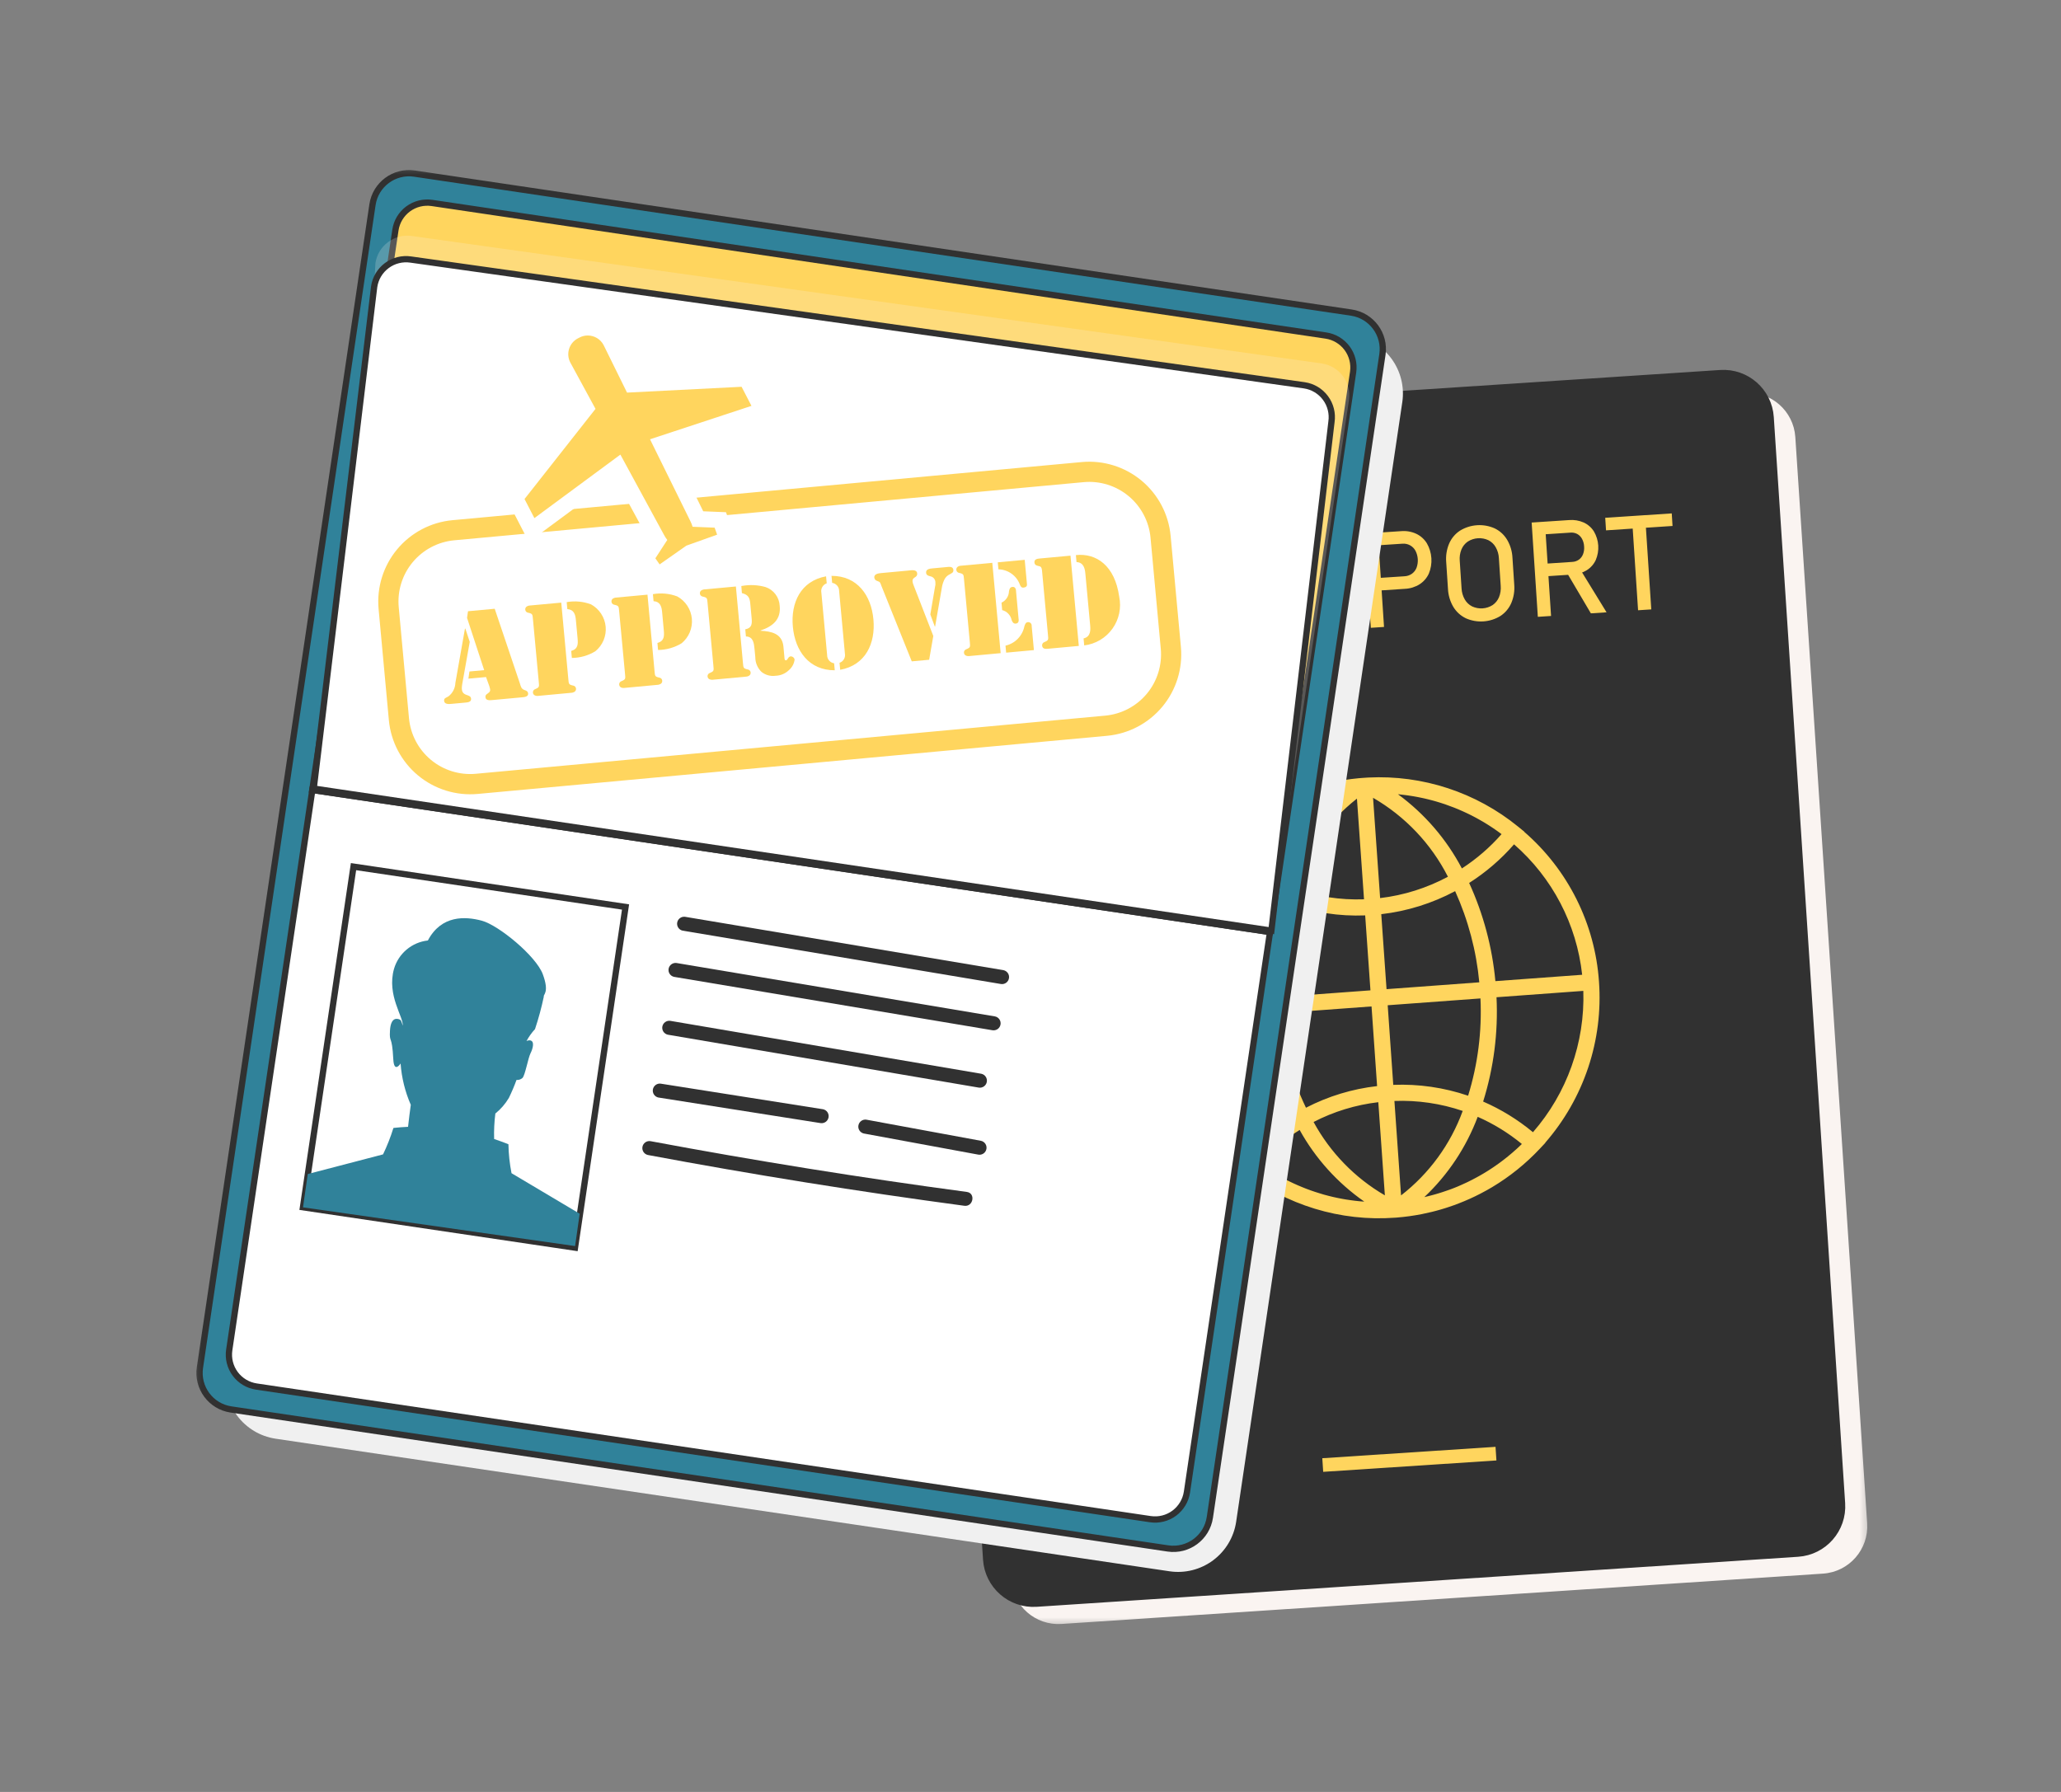 <svg width="230" height="200" viewBox="0 0 230 200" fill="none" xmlns="http://www.w3.org/2000/svg">
<rect x="0" y="0" width="230" height="200" fill="#808080" stroke="none"/>
<mask id="mask0_121_508" style="mask-type:luminance" maskUnits="userSpaceOnUse" x="21" y="18" width="188" height="164">
<path d="M208.644 18.418H21.356V181.582H208.644V18.418Z" fill="white"/>
</mask>
<g mask="url(#mask0_121_508)">
<path d="M194.729 43.853L109.751 49.472C106.838 49.665 104.634 52.182 104.826 55.094L112.844 176.33C113.036 179.242 115.554 181.447 118.465 181.253L203.443 175.634C206.355 175.441 208.56 172.925 208.368 170.012L200.35 48.777C200.158 45.865 197.641 43.66 194.729 43.853Z" fill="#FAF4F1"/>
<path d="M191.98 41.644L107.016 47.226C104.104 47.418 101.898 49.933 102.089 52.845L110.053 174.062C110.245 176.974 112.76 179.179 115.672 178.988L200.637 173.405C203.549 173.214 205.754 170.698 205.563 167.786L197.599 46.57C197.408 43.658 194.892 41.453 191.98 41.644Z" fill="#313131" stroke="#313131" stroke-width="0.7"/>
<path d="M116.094 61.934L117.572 61.837L118.263 72.355L116.786 72.452L116.094 61.934ZM117.186 66.92L120.549 66.699C120.845 66.686 121.13 66.589 121.373 66.42C121.608 66.251 121.789 66.017 121.893 65.746C122.011 65.441 122.058 65.112 122.03 64.786C122.014 64.457 121.925 64.134 121.769 63.843C121.629 63.589 121.419 63.38 121.164 63.241C120.903 63.101 120.607 63.039 120.312 63.064L116.946 63.285L116.858 61.882L120.171 61.663C120.748 61.613 121.329 61.714 121.855 61.958C122.345 62.188 122.756 62.556 123.039 63.016C123.334 63.525 123.506 64.095 123.545 64.681C123.584 65.267 123.487 65.855 123.263 66.398C123.04 66.889 122.68 67.305 122.227 67.595C121.735 67.901 121.174 68.076 120.595 68.101L117.281 68.319L117.186 66.92Z" fill="#FFD55E"/>
<path d="M127.531 61.179L128.791 61.097L133.359 71.361L131.766 71.465L128.294 63.171L125.936 71.847L124.344 71.952L127.531 61.179ZM125.889 68.125L131.422 67.76L131.511 69.164L125.977 69.528L125.889 68.125Z" fill="#FFD55E"/>
<path d="M137.142 71.226L136.453 71.125C136.007 71.061 135.572 70.942 135.155 70.77C134.745 70.602 134.358 70.383 134.003 70.12L134.847 68.93C135.259 69.246 135.725 69.481 136.224 69.626C136.739 69.77 137.276 69.823 137.809 69.784C138.43 69.778 139.037 69.591 139.553 69.243C139.745 69.103 139.898 68.914 139.993 68.696C140.09 68.478 140.128 68.239 140.102 68.002V67.995C140.099 67.677 139.977 67.373 139.761 67.141C139.545 66.934 139.28 66.786 138.991 66.712C138.601 66.614 138.204 66.544 137.804 66.504C137.788 66.501 137.771 66.501 137.755 66.504C137.74 66.507 137.724 66.507 137.708 66.504L137.598 66.489C137.01 66.437 136.426 66.338 135.852 66.193C135.391 66.064 134.977 65.8 134.665 65.436C134.289 64.955 134.084 64.361 134.083 63.75V63.743C134.028 63.158 134.142 62.569 134.412 62.047C134.688 61.553 135.11 61.157 135.619 60.911C136.592 60.465 137.674 60.311 138.733 60.468C139.109 60.528 139.477 60.626 139.833 60.762C140.212 60.908 140.576 61.09 140.92 61.306L140.157 62.533C139.772 62.282 139.355 62.085 138.916 61.949C138.524 61.83 138.113 61.782 137.705 61.807C137.112 61.811 136.537 62 136.058 62.347C135.872 62.497 135.729 62.691 135.638 62.911C135.549 63.131 135.515 63.37 135.541 63.606V63.613C135.542 63.769 135.575 63.924 135.638 64.067C135.7 64.21 135.791 64.34 135.903 64.448C136.133 64.646 136.407 64.786 136.703 64.856C137.13 64.954 137.563 65.029 138 65.079L138.055 65.086L138.109 65.093C138.133 65.093 138.163 65.1 138.19 65.103L138.271 65.112C138.823 65.178 139.368 65.297 139.897 65.467C140.339 65.621 140.73 65.896 141.022 66.26C141.366 66.725 141.554 67.286 141.56 67.863V67.877C141.616 68.459 141.494 69.043 141.213 69.554C140.918 70.047 140.482 70.441 139.961 70.681C139.312 70.981 138.611 71.149 137.897 71.177L137.142 71.226Z" fill="#FFD55E"/>
<path d="M146.264 70.622L145.574 70.522C145.128 70.458 144.693 70.339 144.277 70.167C143.866 69.999 143.478 69.781 143.123 69.517L143.968 68.329C144.379 68.643 144.845 68.878 145.342 69.022C145.858 69.167 146.395 69.22 146.929 69.18C147.551 69.176 148.157 68.988 148.674 68.64C148.866 68.499 149.019 68.311 149.114 68.093C149.211 67.875 149.249 67.635 149.224 67.398V67.391C149.221 67.074 149.097 66.769 148.881 66.538C148.666 66.331 148.401 66.183 148.112 66.109C147.723 66.01 147.326 65.941 146.926 65.9C146.909 65.897 146.892 65.897 146.877 65.9C146.861 65.903 146.845 65.903 146.829 65.9L146.72 65.886C146.131 65.833 145.548 65.734 144.975 65.589C144.512 65.46 144.099 65.197 143.788 64.832C143.411 64.35 143.205 63.757 143.204 63.146V63.137C143.148 62.552 143.261 61.964 143.532 61.441C143.808 60.948 144.231 60.551 144.74 60.305C145.364 60.007 146.043 59.838 146.735 59.811C147.107 59.786 147.482 59.803 147.851 59.861C148.228 59.921 148.597 60.02 148.953 60.155C149.332 60.301 149.695 60.483 150.039 60.699L149.278 61.927C148.893 61.676 148.474 61.48 148.036 61.344C147.643 61.225 147.233 61.176 146.823 61.202C146.233 61.205 145.657 61.394 145.178 61.742C144.993 61.892 144.849 62.086 144.758 62.305C144.668 62.525 144.634 62.764 144.661 63.001V63.006C144.662 63.163 144.695 63.317 144.757 63.46C144.82 63.604 144.91 63.733 145.024 63.841C145.252 64.04 145.526 64.18 145.821 64.249C146.249 64.348 146.682 64.422 147.119 64.472C147.137 64.477 147.156 64.479 147.174 64.479L147.23 64.487C147.253 64.487 147.279 64.494 147.308 64.496L147.389 64.505C147.941 64.572 148.485 64.691 149.015 64.86C149.458 65.013 149.848 65.288 150.142 65.654C150.486 66.118 150.674 66.679 150.68 67.257V67.271C150.735 67.852 150.613 68.436 150.331 68.947C150.038 69.441 149.601 69.834 149.08 70.075C148.43 70.374 147.73 70.542 147.017 70.57L146.264 70.622Z" fill="#FFD55E"/>
<path d="M152.287 59.553L153.761 59.456L154.452 69.974L152.978 70.071L152.287 59.553ZM153.375 64.539L156.739 64.318C157.035 64.305 157.321 64.207 157.564 64.038C157.798 63.868 157.979 63.635 158.083 63.365C158.194 63.057 158.24 62.728 158.219 62.401C158.198 62.074 158.109 61.754 157.958 61.463C157.819 61.208 157.609 60.999 157.353 60.86C157.093 60.72 156.796 60.658 156.501 60.683L153.137 60.904L153.048 59.501L156.362 59.282C156.939 59.232 157.52 59.333 158.046 59.575C158.536 59.807 158.947 60.175 159.231 60.635C159.526 61.144 159.698 61.714 159.737 62.3C159.776 62.886 159.679 63.473 159.455 64.016C159.232 64.508 158.872 64.924 158.418 65.214C157.926 65.52 157.365 65.695 156.787 65.72L153.475 65.938L153.375 64.539Z" fill="#FFD55E"/>
<path d="M163.572 69.001C162.994 68.721 162.51 68.277 162.181 67.726C161.823 67.116 161.62 66.427 161.588 65.72L161.392 62.741C161.331 62.036 161.442 61.326 161.717 60.673C161.971 60.084 162.391 59.581 162.927 59.228C163.504 58.873 164.158 58.664 164.834 58.62C165.51 58.575 166.186 58.697 166.804 58.973C167.382 59.254 167.864 59.697 168.192 60.249C168.55 60.859 168.754 61.547 168.785 62.254L168.982 65.235C169.043 65.94 168.931 66.649 168.656 67.301C168.402 67.891 167.982 68.393 167.446 68.747C166.87 69.102 166.215 69.311 165.539 69.355C164.863 69.399 164.188 69.278 163.569 69.001H163.572ZM166.574 67.532C166.891 67.313 167.138 67.007 167.284 66.651C167.445 66.249 167.51 65.816 167.473 65.384L167.27 62.303C167.251 61.87 167.13 61.449 166.915 61.073C166.724 60.737 166.44 60.465 166.095 60.291C165.731 60.122 165.33 60.047 164.929 60.074C164.529 60.1 164.141 60.227 163.803 60.442C163.484 60.66 163.238 60.967 163.092 61.325C162.93 61.725 162.865 62.159 162.902 62.59L163.105 65.672C163.126 66.104 163.247 66.525 163.461 66.902C163.652 67.237 163.938 67.509 164.283 67.683C164.647 67.852 165.048 67.927 165.449 67.901C165.849 67.874 166.236 67.748 166.575 67.532L166.574 67.532Z" fill="#FFD55E"/>
<path d="M170.927 58.321L172.402 58.224L173.093 68.749L171.617 68.846L170.927 58.321ZM171.877 62.952L175.465 62.715C175.728 62.703 175.981 62.616 176.197 62.465C176.408 62.312 176.569 62.1 176.662 61.856C176.767 61.58 176.808 61.283 176.781 60.988C176.768 60.692 176.688 60.403 176.548 60.142C176.426 59.914 176.241 59.725 176.015 59.598C175.781 59.476 175.517 59.423 175.253 59.447L171.665 59.682L171.576 58.278L175.107 58.046C175.663 57.998 176.223 58.091 176.734 58.317C177.203 58.531 177.599 58.877 177.874 59.313C178.156 59.792 178.322 60.331 178.358 60.886C178.394 61.44 178.298 61.995 178.08 62.507C177.863 62.975 177.513 63.37 177.075 63.644C176.601 63.934 176.062 64.099 175.507 64.124L171.977 64.356L171.877 62.952ZM174.811 63.839L176.259 63.41L179.285 68.34L177.535 68.456L174.811 63.839Z" fill="#FFD55E"/>
<path d="M179.137 57.79L186.561 57.301L186.649 58.704L179.227 59.193L179.137 57.79ZM182.168 58.454L183.642 58.358L184.277 68.015L182.803 68.112L182.168 58.454Z" fill="#FFD55E"/>
<path d="M166.895 161.484L147.564 162.754L147.663 164.274L166.995 163.004L166.895 161.484Z" fill="#FFD55E"/>
<path d="M178.441 109.559C178.22 106.361 177.37 103.239 175.939 100.371C174.508 97.503 172.525 94.945 170.103 92.845L170.115 92.831L169.421 92.267C164.719 88.431 158.761 86.477 152.699 86.781H152.694L152.476 86.796C152.375 86.801 152.27 86.808 152.167 86.817L152.092 86.822C151.989 86.829 151.886 86.837 151.786 86.846H151.774L151.566 86.865C151.064 86.913 150.564 86.975 150.069 87.052C149.69 87.112 149.314 87.18 148.937 87.256C148.376 87.374 147.82 87.509 147.27 87.66C142.842 88.895 138.851 91.35 135.751 94.744L135.151 95.4L135.164 95.411C133.076 97.843 131.489 100.663 130.493 103.71C129.497 106.757 129.112 109.97 129.359 113.166C129.603 116.423 130.491 119.598 131.971 122.51C133.452 125.421 135.494 128.009 137.982 130.123L137.971 130.138L138.696 130.709C143.518 134.509 149.588 136.363 155.71 135.906L155.858 135.896C156.806 135.82 157.749 135.69 158.683 135.506C159.053 135.433 159.421 135.351 159.788 135.261C159.971 135.216 160.152 135.172 160.335 135.12C160.656 135.031 160.977 134.942 161.294 134.839C161.383 134.812 161.472 134.784 161.554 134.755C161.789 134.679 162.021 134.599 162.254 134.516C162.436 134.449 162.619 134.381 162.8 134.31C163.624 133.992 164.429 133.63 165.213 133.223C165.454 133.098 165.693 132.97 165.931 132.837C166.133 132.723 166.335 132.607 166.534 132.489C168.484 131.321 170.262 129.888 171.819 128.231L172.451 127.558L172.438 127.546C174.575 125.092 176.206 122.24 177.237 119.152C178.267 116.066 178.676 112.805 178.441 109.559ZM171.073 126.369C169.391 124.971 167.52 123.819 165.513 122.946C166.694 119.184 167.199 115.243 167.005 111.303L176.693 110.594C176.881 116.373 174.874 122.01 171.073 126.369ZM169.796 127.72L169.623 127.885L169.423 128.074C169.364 128.129 169.303 128.183 169.246 128.238L169.044 128.415L168.863 128.576C168.795 128.635 168.727 128.694 168.658 128.753L168.47 128.909C168.403 128.967 168.334 129.024 168.265 129.079C168.196 129.135 168.137 129.182 168.073 129.233L167.863 129.398C167.8 129.447 167.735 129.498 167.67 129.546C167.606 129.594 167.529 129.653 167.457 129.706C167.385 129.76 167.327 129.803 167.262 129.85C167.196 129.897 167.116 129.954 167.042 130.005C166.969 130.057 166.91 130.099 166.844 130.145L166.624 130.295L166.423 130.429C166.347 130.48 166.273 130.528 166.195 130.577C166.116 130.627 166.063 130.666 165.996 130.704L165.758 130.851C165.692 130.89 165.627 130.931 165.562 130.969L165.315 131.113C165.25 131.15 165.187 131.188 165.123 131.224C165.034 131.275 164.947 131.324 164.853 131.373L164.68 131.467C164.55 131.537 164.421 131.604 164.291 131.671L164.203 131.717C164.064 131.789 163.924 131.858 163.783 131.926C163.727 131.952 163.67 131.978 163.615 132.005C163.518 132.05 163.421 132.093 163.323 132.139C163.259 132.169 163.193 132.197 163.129 132.228C163.04 132.267 162.951 132.308 162.862 132.346L162.656 132.435C162.568 132.471 162.479 132.508 162.39 132.543L162.18 132.626L161.913 132.728L161.697 132.806C161.608 132.838 161.519 132.869 161.436 132.895C161.362 132.922 161.288 132.946 161.215 132.971C161.126 133.001 161.038 133.031 160.949 133.06L160.727 133.13C160.638 133.159 160.549 133.185 160.46 133.212L160.238 133.278C160.149 133.304 160.06 133.329 159.971 133.353C159.897 133.374 159.82 133.394 159.745 133.413C159.657 133.437 159.568 133.461 159.479 133.483L159.254 133.538L158.981 133.603L158.951 133.608C161.593 131.115 163.629 128.051 164.906 124.65C166.678 125.431 168.336 126.45 169.833 127.68L169.796 127.72ZM151.959 134.094L151.719 134.073C151.63 134.065 151.542 134.054 151.453 134.045C151.364 134.035 151.292 134.028 151.213 134.018C151.133 134.008 151.036 133.997 150.947 133.984C150.859 133.972 150.788 133.963 150.707 133.952C150.626 133.942 150.53 133.927 150.441 133.913C150.352 133.9 150.282 133.889 150.201 133.877L149.935 133.831L149.698 133.788L149.432 133.736C149.353 133.721 149.274 133.705 149.195 133.688C149.116 133.671 149.017 133.65 148.929 133.63C148.84 133.611 148.772 133.597 148.695 133.578L148.429 133.512C148.353 133.493 148.278 133.475 148.203 133.456C148.114 133.434 148.019 133.408 147.928 133.383C147.856 133.363 147.783 133.345 147.711 133.324C147.614 133.297 147.517 133.268 147.42 133.235L147.224 133.175C147.096 133.136 146.969 133.096 146.842 133.055L146.674 133C146.536 132.954 146.397 132.911 146.261 132.858L146.073 132.789C145.977 132.753 145.879 132.719 145.782 132.681L145.58 132.602C145.492 132.566 145.403 132.53 145.309 132.493C145.239 132.465 145.17 132.436 145.101 132.405L144.835 132.294C144.765 132.263 144.693 132.232 144.625 132.2C144.536 132.162 144.453 132.124 144.367 132.084L144.158 131.986C144.07 131.947 143.99 131.906 143.907 131.865C143.823 131.823 143.766 131.795 143.697 131.761C143.608 131.72 143.53 131.677 143.447 131.634L143.241 131.527L142.992 131.393L142.791 131.282L142.544 131.141C142.478 131.103 142.411 131.064 142.346 131.025L142.099 130.877L141.906 130.759C141.823 130.709 141.741 130.656 141.657 130.603C141.595 130.564 141.533 130.524 141.472 130.483C141.383 130.428 141.305 130.373 141.223 130.318C141.162 130.279 141.103 130.238 141.045 130.198C140.956 130.138 140.875 130.08 140.791 130.02C140.735 129.981 140.678 129.943 140.622 129.903L140.567 129.862C141.877 128.414 143.381 127.154 145.035 126.115C146.797 129.297 149.265 132.032 152.248 134.111H152.243C152.142 134.109 152.051 134.101 151.959 134.094ZM131.099 112.139C130.883 106.476 132.806 100.938 136.488 96.628C138.187 98.086 140.091 99.289 142.137 100.198C141.083 103.841 140.65 107.636 140.855 111.421L131.099 112.139ZM137.765 95.238C137.817 95.185 137.871 95.132 137.924 95.08L138.137 94.874L138.303 94.716C138.375 94.649 138.444 94.584 138.516 94.519C138.573 94.466 138.63 94.415 138.688 94.364C138.758 94.299 138.832 94.236 138.904 94.172L139.081 94.02C139.153 93.958 139.226 93.896 139.3 93.836L139.477 93.688C139.551 93.627 139.626 93.567 139.7 93.51C139.761 93.462 139.821 93.414 139.879 93.366C139.936 93.319 140.03 93.249 140.105 93.189L140.288 93.051C140.365 92.993 140.444 92.936 140.521 92.88C140.581 92.835 140.643 92.792 140.705 92.746C140.784 92.691 140.863 92.636 140.944 92.579C141.006 92.538 141.066 92.49 141.127 92.454C141.21 92.398 141.294 92.343 141.378 92.288L141.555 92.171C141.644 92.115 141.733 92.058 141.821 92.003C141.877 91.968 141.934 91.931 141.99 91.898C142.086 91.837 142.187 91.78 142.285 91.72L142.433 91.632C142.565 91.555 142.698 91.483 142.826 91.409L142.878 91.38C143.029 91.296 143.18 91.215 143.332 91.136C143.374 91.114 143.42 91.092 143.461 91.069C143.569 91.013 143.679 90.958 143.789 90.903L143.967 90.815C144.063 90.769 144.158 90.726 144.254 90.678C144.319 90.647 144.385 90.619 144.449 90.589L144.723 90.465L144.926 90.376C145.014 90.338 145.103 90.3 145.192 90.264C145.262 90.234 145.334 90.206 145.404 90.175C145.492 90.14 145.58 90.105 145.669 90.071C145.741 90.043 145.813 90.016 145.884 89.99C145.973 89.956 146.062 89.923 146.151 89.891C146.224 89.865 146.297 89.839 146.37 89.814C146.458 89.783 146.547 89.752 146.636 89.725L146.858 89.652L147.124 89.563C147.199 89.539 147.276 89.517 147.351 89.494L147.617 89.415L147.841 89.352L148.116 89.28L148.342 89.221L148.568 89.166C145.924 91.774 143.914 94.956 142.692 98.464C140.886 97.643 139.204 96.573 137.693 95.286L137.765 95.238ZM156.447 88.695L156.683 88.721L156.969 88.758L157.202 88.791C157.298 88.806 157.395 88.82 157.489 88.835C157.566 88.847 157.642 88.859 157.72 88.871L158.006 88.922L158.236 88.965C158.331 88.984 158.427 89.003 158.523 89.023C158.598 89.038 158.673 89.052 158.747 89.069L159.037 89.134C159.11 89.151 159.183 89.168 159.257 89.186C159.355 89.21 159.453 89.234 159.551 89.259C159.621 89.278 159.692 89.294 159.762 89.314C159.863 89.34 159.964 89.369 160.066 89.397C160.133 89.416 160.199 89.434 160.265 89.453C160.372 89.484 160.479 89.516 160.584 89.549L160.762 89.604C160.883 89.642 161.005 89.683 161.125 89.722L161.258 89.765C161.589 89.88 161.918 89.999 162.243 90.128C162.279 90.141 162.312 90.155 162.346 90.169C162.475 90.219 162.6 90.272 162.727 90.324L162.884 90.393C162.993 90.439 163.099 90.482 163.205 90.533L163.384 90.614L163.68 90.752C163.743 90.781 163.805 90.812 163.867 90.84C163.961 90.886 164.058 90.929 164.153 90.98L164.342 91.078C164.43 91.126 164.525 91.172 164.617 91.222L164.811 91.327C164.9 91.375 164.987 91.425 165.076 91.475C165.143 91.512 165.206 91.549 165.27 91.586C165.358 91.635 165.447 91.686 165.536 91.738C165.601 91.776 165.666 91.815 165.731 91.855C165.819 91.907 165.901 91.961 165.987 92.014C166.052 92.053 166.116 92.094 166.179 92.135C166.267 92.189 166.347 92.243 166.432 92.299C166.496 92.34 166.559 92.382 166.622 92.426C166.705 92.482 166.788 92.539 166.871 92.597C166.935 92.64 166.996 92.685 167.058 92.728C167.141 92.785 167.223 92.845 167.305 92.905C167.367 92.951 167.43 92.994 167.49 93.042L167.567 93.1C166.275 94.574 164.785 95.862 163.141 96.928C161.423 93.66 158.982 90.828 156.006 88.646L156.164 88.661C156.257 88.672 156.351 88.683 156.447 88.695ZM166.879 109.506C166.528 105.715 165.539 102.01 163.952 98.548C165.82 97.359 167.508 95.907 168.962 94.237C173.235 97.962 175.95 103.16 176.563 108.795L166.879 109.506ZM154.546 133.415C151.196 131.465 148.443 128.633 146.59 125.227C148.845 124.061 151.292 123.312 153.814 123.018L154.546 133.415ZM155.611 122.88C158.198 122.783 160.781 123.16 163.233 123.993C161.873 127.721 159.488 130.989 156.353 133.42L155.611 122.88ZM155.483 121.083L154.862 112.197L165.214 111.436C165.388 115.108 164.923 118.782 163.836 122.294C161.15 121.38 158.319 120.969 155.483 121.083ZM154.733 110.401L154.144 102.033C157.029 101.701 159.826 100.828 162.388 99.461C163.842 102.681 164.754 106.12 165.084 109.638L154.733 110.401ZM153.228 89.043C156.806 91.111 159.709 94.171 161.584 97.853C159.234 99.114 156.667 99.923 154.017 100.238L153.228 89.043ZM152.22 100.373C149.551 100.47 146.889 100.057 144.373 99.158C145.696 95.199 148.149 91.715 151.43 89.135L152.22 100.373ZM143.819 100.87C146.554 101.842 149.449 102.284 152.349 102.17L152.937 110.535L142.655 111.291C142.466 107.777 142.86 104.255 143.819 100.868V100.87ZM153.058 112.329L153.679 121.22C150.908 121.534 148.218 122.353 145.741 123.635C144.15 120.317 143.148 116.747 142.783 113.084L153.058 112.329ZM131.228 113.935L140.985 113.218C141.372 117.146 142.45 120.975 144.17 124.527C142.297 125.688 140.6 127.11 139.13 128.753C134.714 124.995 131.891 119.698 131.232 113.935H131.228Z" fill="#FFD55E"/>
<g style="mix-blend-mode:multiply">
<path d="M150.984 37.438L51.211 22.637C49.497 22.388 47.754 22.828 46.363 23.859C44.972 24.891 44.046 26.431 43.787 28.143L42.916 34.011L25.238 153.149C24.989 154.863 25.428 156.606 26.46 157.998C27.491 159.389 29.032 160.315 30.745 160.574L130.523 175.375C132.237 175.625 133.98 175.186 135.37 174.154C136.761 173.122 137.688 171.582 137.947 169.869L156.494 44.864C156.742 43.149 156.302 41.406 155.27 40.014C154.237 38.623 152.697 37.697 150.984 37.438Z" fill="#F0F0F0"/>
</g>
<path d="M41.568 22.846L22.312 152.634C21.979 154.884 23.532 156.979 25.782 157.313L130.338 172.825C132.588 173.159 134.683 171.606 135.016 169.355L154.273 39.567C154.606 37.316 153.052 35.221 150.802 34.888L46.247 19.375C43.997 19.042 41.902 20.595 41.568 22.846Z" fill="#30829A" stroke="#313131" stroke-width="0.7"/>
<path d="M25.582 150.673C25.443 151.615 25.683 152.574 26.25 153.339C26.817 154.104 27.665 154.613 28.606 154.753L128.378 169.556C129.321 169.695 130.279 169.455 131.045 168.888C131.809 168.32 132.318 167.473 132.459 166.531L141.729 104.026L34.855 88.171L25.582 150.673Z" fill="white" stroke="#313131" stroke-width="0.7"/>
<path d="M151.003 41.527L141.731 104.025L34.851 88.17L44.127 25.674C44.268 24.733 44.777 23.886 45.542 23.319C46.306 22.753 47.265 22.512 48.207 22.651L147.981 37.452C148.92 37.594 149.765 38.103 150.332 38.866C150.898 39.63 151.139 40.587 151.003 41.527Z" fill="#FFD55E" stroke="#313131" stroke-width="0.7"/>
<g style="mix-blend-mode:multiply" opacity="0.2">
<path d="M146.044 74.948L142.08 101.668L36.662 86.027L40.4 57.998L41.897 29.366C42.04 28.425 42.549 27.579 43.313 27.013C44.078 26.446 45.035 26.205 45.977 26.341L147.525 40.572C148.465 40.714 149.31 41.224 149.875 41.988C150.441 42.753 150.68 43.711 150.539 44.652L146.044 74.948Z" fill="#FAF4F1"/>
</g>
<path d="M145.565 43.005L45.837 28.967C44.895 28.828 43.936 29.069 43.171 29.636C42.406 30.203 41.897 31.05 41.757 31.992L35.008 88.013L141.881 103.868L148.587 47.083C148.725 46.142 148.485 45.184 147.919 44.42C147.353 43.655 146.506 43.147 145.565 43.005Z" fill="white" stroke="#313131" stroke-width="0.7"/>
<path d="M69.808 101.23L39.451 96.726L33.81 134.745L64.168 139.25L69.808 101.23Z" fill="white" stroke="#313131" stroke-width="0.7"/>
<path d="M57.084 130.943C56.874 129.876 56.758 128.794 56.739 127.707C56.733 127.726 56.728 127.746 56.724 127.764L56.733 127.707C56.189 127.495 55.675 127.303 55.144 127.126C55.115 126.176 55.16 125.225 55.28 124.282C55.883 123.796 56.394 123.206 56.788 122.54C57.107 121.886 57.392 121.216 57.641 120.534C57.761 120.545 57.881 120.532 57.995 120.494C58.109 120.456 58.214 120.396 58.304 120.316C58.595 120.045 58.935 118.09 59.201 117.566C59.466 117.041 59.721 116.138 59.093 116.111C58.975 116.107 58.86 116.136 58.757 116.192C59.016 115.71 59.334 115.263 59.705 114.861C60.102 113.671 60.43 112.458 60.688 111.231C60.607 110.983 61.334 110.787 60.576 108.739C59.817 106.691 55.634 103.263 53.779 102.763C51.923 102.263 49.255 102.12 47.747 104.969C46.874 105.065 46.049 105.418 45.376 105.983C44.703 106.549 44.213 107.3 43.968 108.144C43.14 111.092 45.067 113.546 44.936 114.469V114.481C44.86 114.145 44.759 113.869 44.642 113.809C44.287 113.632 43.606 113.536 43.52 115.025C43.434 116.515 43.746 115.397 43.889 118.208C43.972 119.846 44.704 118.699 44.704 118.699C44.82 120.29 45.205 121.849 45.843 123.312C45.754 123.947 45.624 124.952 45.538 125.765C44.996 125.79 44.452 125.832 43.904 125.891L43.894 125.959C43.895 125.946 43.895 125.933 43.894 125.921C43.585 126.922 43.201 127.897 42.747 128.842L34.345 131.036L33.813 134.754L64.178 139.075L64.69 135.466L57.084 130.943Z" fill="#30829A"/>
<path d="M76.171 103.87C88.018 105.857 99.866 107.843 111.714 109.829C111.915 109.858 112.119 109.807 112.284 109.688C112.448 109.569 112.561 109.389 112.596 109.19C112.633 108.989 112.589 108.784 112.476 108.614C112.363 108.446 112.189 108.327 111.99 108.283L76.449 102.325C76.248 102.299 76.046 102.35 75.883 102.47C75.72 102.589 75.609 102.766 75.573 102.965C75.537 103.164 75.58 103.369 75.691 103.537C75.802 103.706 75.974 103.825 76.171 103.87Z" fill="#313131"/>
<path d="M75.223 109.029L110.765 114.989C110.967 115.019 111.173 114.969 111.339 114.851C111.505 114.732 111.617 114.553 111.654 114.352C111.69 114.151 111.646 113.944 111.533 113.775C111.419 113.605 111.244 113.487 111.044 113.445L75.501 107.483C75.299 107.454 75.094 107.505 74.929 107.624C74.764 107.743 74.651 107.922 74.615 108.122C74.579 108.322 74.622 108.529 74.736 108.698C74.849 108.868 75.024 108.987 75.223 109.029Z" fill="#313131"/>
<path d="M74.526 115.484L109.241 121.391C109.442 121.419 109.646 121.369 109.811 121.249C109.976 121.13 110.088 120.952 110.124 120.752C110.16 120.552 110.117 120.345 110.004 120.176C109.891 120.007 109.717 119.889 109.518 119.845L74.805 113.938C74.603 113.908 74.397 113.957 74.231 114.077C74.066 114.196 73.953 114.375 73.916 114.576C73.88 114.777 73.923 114.984 74.037 115.153C74.151 115.323 74.327 115.441 74.526 115.484Z" fill="#313131"/>
<path d="M73.457 122.493L91.573 125.351C91.775 125.381 91.981 125.331 92.147 125.212C92.313 125.092 92.426 124.914 92.462 124.713C92.498 124.511 92.455 124.305 92.341 124.135C92.227 123.966 92.052 123.847 91.852 123.805L73.734 120.948C73.534 120.922 73.332 120.974 73.169 121.094C73.007 121.213 72.896 121.39 72.861 121.589C72.825 121.787 72.867 121.992 72.978 122.16C73.089 122.328 73.26 122.447 73.457 122.493Z" fill="#313131"/>
<path d="M96.394 126.511L109.198 128.874C109.4 128.903 109.604 128.852 109.769 128.733C109.934 128.614 110.045 128.435 110.082 128.235C110.117 128.035 110.075 127.829 109.961 127.659C109.848 127.491 109.675 127.372 109.476 127.328L96.671 124.966C96.471 124.94 96.269 124.991 96.106 125.111C95.943 125.23 95.832 125.407 95.796 125.606C95.76 125.805 95.802 126.01 95.914 126.178C96.025 126.347 96.197 126.465 96.394 126.511Z" fill="#313131"/>
<path d="M72.3 128.91C84.021 131.104 95.794 132.994 107.618 134.579C108.616 134.713 108.899 133.168 107.894 133.033C96.075 131.448 84.303 129.558 72.578 127.364C72.376 127.336 72.172 127.386 72.007 127.506C71.843 127.625 71.731 127.803 71.695 128.004C71.659 128.204 71.702 128.41 71.815 128.579C71.928 128.748 72.102 128.867 72.3 128.91Z" fill="#313131"/>
<path d="M52.422 71.643L51.58 76.369C51.441 77.212 51.65 77.424 52.127 77.584C52.35 77.658 52.547 77.722 52.571 77.991C52.606 78.368 52.173 78.394 51.904 78.42L50.354 78.562C50.088 78.588 49.598 78.618 49.562 78.228C49.533 77.905 49.763 77.896 50.046 77.722C50.277 77.544 50.466 77.318 50.599 77.058C50.733 76.799 50.807 76.514 50.818 76.223L51.889 70.157H51.93L52.422 71.643ZM54.239 75.567L52.272 75.744L52.387 74.946L54.032 74.794L52.121 68.963L52.228 68.22L55.208 67.944L58.016 76.274C58.131 76.644 58.169 76.895 58.56 77.026C58.757 77.089 58.915 77.17 58.936 77.412C58.97 77.777 58.485 77.808 58.227 77.832L54.871 78.141C54.605 78.167 54.209 78.175 54.176 77.825C54.156 77.609 54.231 77.535 54.397 77.424C54.729 77.191 54.774 77.09 54.605 76.577L54.239 75.567Z" fill="#FFD55E"/>
<path d="M59.472 69.074C59.426 68.576 59.433 68.493 58.947 68.388C58.862 68.378 58.783 68.34 58.722 68.278C58.662 68.217 58.625 68.138 58.616 68.052C58.58 67.661 59.022 67.594 59.077 67.587L62.634 67.259L63.427 75.831C63.472 76.329 63.466 76.412 63.952 76.517C64.037 76.527 64.117 76.565 64.177 76.626C64.237 76.688 64.274 76.767 64.283 76.853C64.319 77.244 63.876 77.311 63.823 77.318L60.009 77.672C59.954 77.678 59.508 77.692 59.471 77.301C59.464 77.215 59.487 77.129 59.535 77.058C59.584 76.987 59.655 76.935 59.737 76.91C60.195 76.718 60.174 76.638 60.128 76.14L59.472 69.074ZM63.242 67.203C64.153 67.042 65.091 67.129 65.957 67.455C66.412 67.705 66.799 68.062 67.083 68.496C67.368 68.93 67.542 69.427 67.59 69.944C67.637 70.46 67.557 70.981 67.357 71.459C67.156 71.938 66.841 72.36 66.439 72.688C65.649 73.169 64.743 73.427 63.817 73.434L63.744 72.653C64.526 72.43 64.515 71.874 64.453 71.214L64.264 69.174C64.209 68.569 64.037 68.027 63.312 67.985L63.242 67.203Z" fill="#FFD55E"/>
<path d="M69.092 68.185C69.047 67.687 69.053 67.605 68.567 67.5C68.482 67.49 68.403 67.451 68.343 67.39C68.283 67.329 68.246 67.249 68.238 67.163C68.202 66.772 68.643 66.705 68.698 66.7L72.256 66.371L73.047 74.943C73.093 75.442 73.088 75.524 73.574 75.629C73.659 75.639 73.738 75.677 73.798 75.739C73.858 75.8 73.895 75.88 73.903 75.965C73.939 76.356 73.498 76.424 73.443 76.43L69.629 76.784C69.576 76.79 69.128 76.804 69.097 76.413C69.089 76.327 69.111 76.241 69.16 76.17C69.208 76.098 69.28 76.046 69.363 76.022C69.821 75.83 69.8 75.75 69.754 75.252L69.092 68.185ZM72.862 66.315C73.773 66.153 74.711 66.24 75.577 66.567C76.032 66.816 76.418 67.173 76.703 67.607C76.988 68.041 77.161 68.538 77.209 69.054C77.257 69.571 77.177 70.091 76.977 70.57C76.777 71.049 76.463 71.471 76.061 71.8C75.269 72.279 74.363 72.536 73.437 72.544L73.366 71.762C74.147 71.54 74.136 70.984 74.075 70.324L73.888 68.288C73.832 67.681 73.658 67.139 72.935 67.099L72.862 66.315Z" fill="#FFD55E"/>
<path d="M78.959 67.274C78.914 66.775 78.92 66.693 78.434 66.589C78.349 66.579 78.27 66.54 78.21 66.479C78.15 66.418 78.113 66.338 78.105 66.252C78.069 65.861 78.51 65.794 78.564 65.788L82.123 65.459L82.914 74.031C82.96 74.53 82.955 74.611 83.439 74.717C83.524 74.727 83.604 74.766 83.664 74.827C83.724 74.888 83.761 74.968 83.77 75.053C83.806 75.444 83.365 75.512 83.31 75.516L79.496 75.871C79.442 75.871 78.995 75.889 78.958 75.499C78.951 75.413 78.973 75.328 79.022 75.256C79.07 75.185 79.142 75.133 79.224 75.108C79.683 74.915 79.662 74.837 79.615 74.336L78.959 67.274ZM82.729 65.404L82.796 65.397C83.672 65.239 84.573 65.281 85.43 65.521C85.872 65.671 86.258 65.949 86.539 66.321C86.821 66.692 86.985 67.139 87.01 67.604C87.18 69.153 86.218 69.921 84.873 70.371V70.398C86.089 70.463 87.268 70.707 87.425 72.134L87.535 73.319C87.547 73.441 87.535 73.715 87.707 73.698C87.923 73.678 87.926 73.284 88.25 73.254C88.351 73.256 88.448 73.292 88.526 73.357C88.603 73.421 88.657 73.51 88.677 73.609C88.621 74.071 88.393 74.494 88.039 74.796C87.641 75.18 87.115 75.403 86.561 75.422C86.284 75.462 86 75.445 85.729 75.372C85.458 75.298 85.205 75.17 84.985 74.995C84.762 74.781 84.585 74.523 84.466 74.237C84.346 73.951 84.286 73.644 84.289 73.335L84.2 72.419C84.143 71.798 84.059 71.045 83.243 71.038L83.17 70.239C83.892 70.106 83.945 69.651 83.879 68.99L83.728 67.36C83.666 66.686 83.488 66.377 82.793 66.197L82.729 65.404Z" fill="#FFD55E"/>
<path d="M92.259 65.106C92.052 65.177 91.877 65.321 91.767 65.511C91.657 65.702 91.619 65.925 91.661 66.141L92.306 73.122C92.304 73.342 92.382 73.555 92.525 73.722C92.668 73.889 92.867 73.998 93.084 74.029L93.156 74.811C90.275 74.82 88.728 72.638 88.48 69.955C88.231 67.272 89.353 64.844 92.187 64.325L92.259 65.106ZM93.689 73.976C93.897 73.905 94.072 73.761 94.183 73.571C94.293 73.381 94.33 73.158 94.288 72.942L93.643 65.961C93.645 65.741 93.568 65.528 93.425 65.361C93.282 65.195 93.083 65.085 92.866 65.054L92.793 64.272C95.674 64.265 97.223 66.447 97.47 69.128C97.718 71.809 96.596 74.239 93.763 74.758L93.689 73.976Z" fill="#FFD55E"/>
<path d="M103.69 73.637L101.749 73.814L98.361 65.388C98.217 65.006 98.253 64.963 97.876 64.834C97.794 64.811 97.721 64.763 97.667 64.698C97.612 64.633 97.579 64.552 97.57 64.468C97.53 64.024 98.097 63.984 98.407 63.955L101.359 63.682C101.668 63.654 102.308 63.514 102.353 63.997C102.401 64.523 101.788 64.352 101.838 64.902C101.854 65.034 101.889 65.163 101.942 65.286L104.153 70.98L103.69 73.637ZM103.821 68.581L104.34 65.53C104.39 65.357 104.406 65.176 104.386 64.997C104.386 64.834 104.327 64.676 104.221 64.552C104.115 64.427 103.968 64.344 103.806 64.318C103.57 64.258 103.374 64.194 103.349 63.925C103.311 63.507 103.792 63.462 104.08 63.435L105.562 63.299C105.859 63.27 106.351 63.171 106.392 63.603C106.418 63.898 106.234 63.958 106.015 64.086C105.736 64.21 105.51 64.43 105.379 64.707C105.24 65.002 105.145 65.318 105.099 65.642L104.353 69.94H104.326L103.821 68.581Z" fill="#FFD55E"/>
<path d="M107.181 63.147L110.737 62.818L111.67 72.899L108.111 73.228C108.058 73.228 107.609 73.247 107.573 72.855C107.565 72.769 107.589 72.684 107.636 72.612C107.685 72.541 107.757 72.489 107.839 72.464C108.296 72.272 108.276 72.198 108.231 71.694L107.578 64.631C107.532 64.132 107.539 64.051 107.053 63.945C106.967 63.935 106.888 63.897 106.828 63.836C106.767 63.775 106.73 63.694 106.722 63.609C106.685 63.218 107.126 63.147 107.181 63.147ZM111.349 62.761L114.354 62.484L114.606 65.22C114.613 65.287 114.624 65.546 114.22 65.582C113.991 65.603 113.911 65.475 113.825 65.279C113.648 64.78 113.324 64.346 112.894 64.036C112.464 63.726 111.951 63.554 111.421 63.544L111.349 62.761ZM111.765 67.264C112.009 67.149 112.216 66.97 112.363 66.745C112.509 66.52 112.592 66.258 112.599 65.99C112.646 65.755 112.706 65.531 112.989 65.506C113.407 65.467 113.384 65.957 113.394 66.066L113.661 68.978C113.671 69.085 113.783 69.564 113.365 69.599C113.082 69.625 112.98 69.422 112.893 69.194C112.837 68.931 112.708 68.689 112.522 68.495C112.337 68.3 112.1 68.162 111.839 68.095L111.765 67.264ZM112.209 72.062C112.733 71.944 113.21 71.676 113.585 71.291C113.96 70.907 114.214 70.422 114.32 69.896C114.396 69.685 114.456 69.462 114.699 69.44C114.757 69.432 114.816 69.438 114.871 69.456C114.927 69.474 114.977 69.505 115.019 69.546C115.06 69.586 115.091 69.636 115.111 69.691C115.131 69.746 115.138 69.805 115.131 69.862L115.38 72.558L112.282 72.844L112.209 72.062Z" fill="#FFD55E"/>
<path d="M120.391 72.092L116.966 72.407C116.671 72.436 116.331 72.44 116.295 72.052C116.287 71.967 116.31 71.881 116.358 71.81C116.407 71.738 116.478 71.686 116.56 71.661C117.018 71.47 116.998 71.39 116.952 70.891L116.299 63.828C116.281 63.625 116.274 63.26 116.011 63.202C115.733 63.133 115.471 63.113 115.44 62.78C115.407 62.425 115.742 62.358 116.012 62.336L119.462 62.018L120.391 72.092ZM120.066 61.954C122.354 61.715 124.412 63.129 124.899 66.592C125.026 67.209 125.026 67.845 124.896 68.461C124.766 69.077 124.509 69.659 124.142 70.171C123.775 70.683 123.307 71.113 122.765 71.434C122.223 71.755 121.62 71.96 120.995 72.036L120.922 71.254C121.734 71.071 121.705 70.299 121.657 69.786L121.125 64.045C121.078 63.532 120.966 62.768 120.134 62.736L120.066 61.954Z" fill="#FFD55E"/>
<path d="M123.556 82.123L53.307 88.613C50.901 88.833 48.507 88.089 46.649 86.546C44.791 85.002 43.621 82.784 43.396 80.379L42.25 67.971C42.03 65.566 42.773 63.171 44.316 61.314C45.859 59.456 48.076 58.286 50.481 58.06L120.73 51.57C123.134 51.351 125.528 52.095 127.387 53.638C129.244 55.182 130.413 57.399 130.637 59.804L131.785 72.213C132.004 74.618 131.261 77.011 129.718 78.869C128.176 80.727 125.959 81.897 123.556 82.123ZM50.691 60.303C48.882 60.473 47.213 61.352 46.052 62.75C44.891 64.148 44.331 65.949 44.496 67.758L45.642 80.168C45.812 81.978 46.692 83.646 48.089 84.807C49.487 85.969 51.288 86.528 53.098 86.363L123.347 79.873C125.156 79.703 126.823 78.823 127.985 77.426C129.146 76.028 129.705 74.227 129.54 72.418L128.394 60.008C128.225 58.199 127.345 56.53 125.947 55.369C124.549 54.208 122.748 53.648 120.938 53.813L50.691 60.303Z" fill="#FFD55E"/>
<path d="M73.394 64.229L72.885 63.503L72.409 62.823L72.065 62.333L72.391 61.831L73.403 60.273C73.371 60.216 73.34 60.159 73.31 60.101L68.939 52.058L60.163 58.541L59.326 59.159L58.848 58.235L57.747 56.105L57.484 55.598L57.838 55.15L65.399 45.545L62.858 40.871L62.854 40.863L62.849 40.855C62.498 40.174 62.432 39.395 62.666 38.661C62.9 37.927 63.404 37.329 64.084 36.977L64.275 36.879C64.68 36.669 65.135 36.559 65.591 36.559C66.674 36.559 67.656 37.154 68.151 38.112L68.155 38.12L68.159 38.128L70.512 42.904L82.713 42.283L83.284 42.254L83.546 42.762L84.648 44.892L85.125 45.817L84.137 46.142L73.787 49.552L77.834 57.765C77.862 57.82 77.889 57.876 77.914 57.931L79.786 58.007L80.383 58.031L80.585 58.594L80.865 59.376L81.164 60.211L80.328 60.51L77.007 61.696L74.121 63.719L73.394 64.229Z" fill="#FFD55E"/>
<path d="M65.591 37.445C65.283 37.445 64.972 37.517 64.682 37.667L64.492 37.765C63.519 38.268 63.135 39.475 63.637 40.447L66.457 45.635L58.535 55.698L59.636 57.827L69.232 50.739L74.094 59.686C74.205 59.901 74.331 60.094 74.468 60.262L73.135 62.314L73.611 62.993L76.596 60.9L80.029 59.675L79.75 58.893L77.289 58.794C77.232 58.586 77.149 58.374 77.041 58.163L72.54 49.029L83.86 45.3L82.758 43.169L69.974 43.819L67.363 38.52C67.011 37.838 66.312 37.445 65.591 37.445ZM76.507 60.728L76.469 60.667L76.48 60.662L76.507 60.728ZM65.591 35.671C67.008 35.671 68.291 36.451 68.939 37.705L68.954 37.736L71.049 41.988L83.81 41.339L86.391 46.333L75.034 50.075L78.478 57.066L81.017 57.169L82.298 60.748L77.418 62.49L73.177 65.464L70.995 62.352L72.372 60.232L68.646 53.377L59.016 60.491L56.434 55.498L64.341 45.455L62.061 41.262C61.601 40.371 61.515 39.351 61.821 38.392C62.126 37.432 62.786 36.65 63.677 36.189L63.868 36.091C64.397 35.817 64.993 35.671 65.591 35.671Z" fill="white"/>
</g>
</svg>
